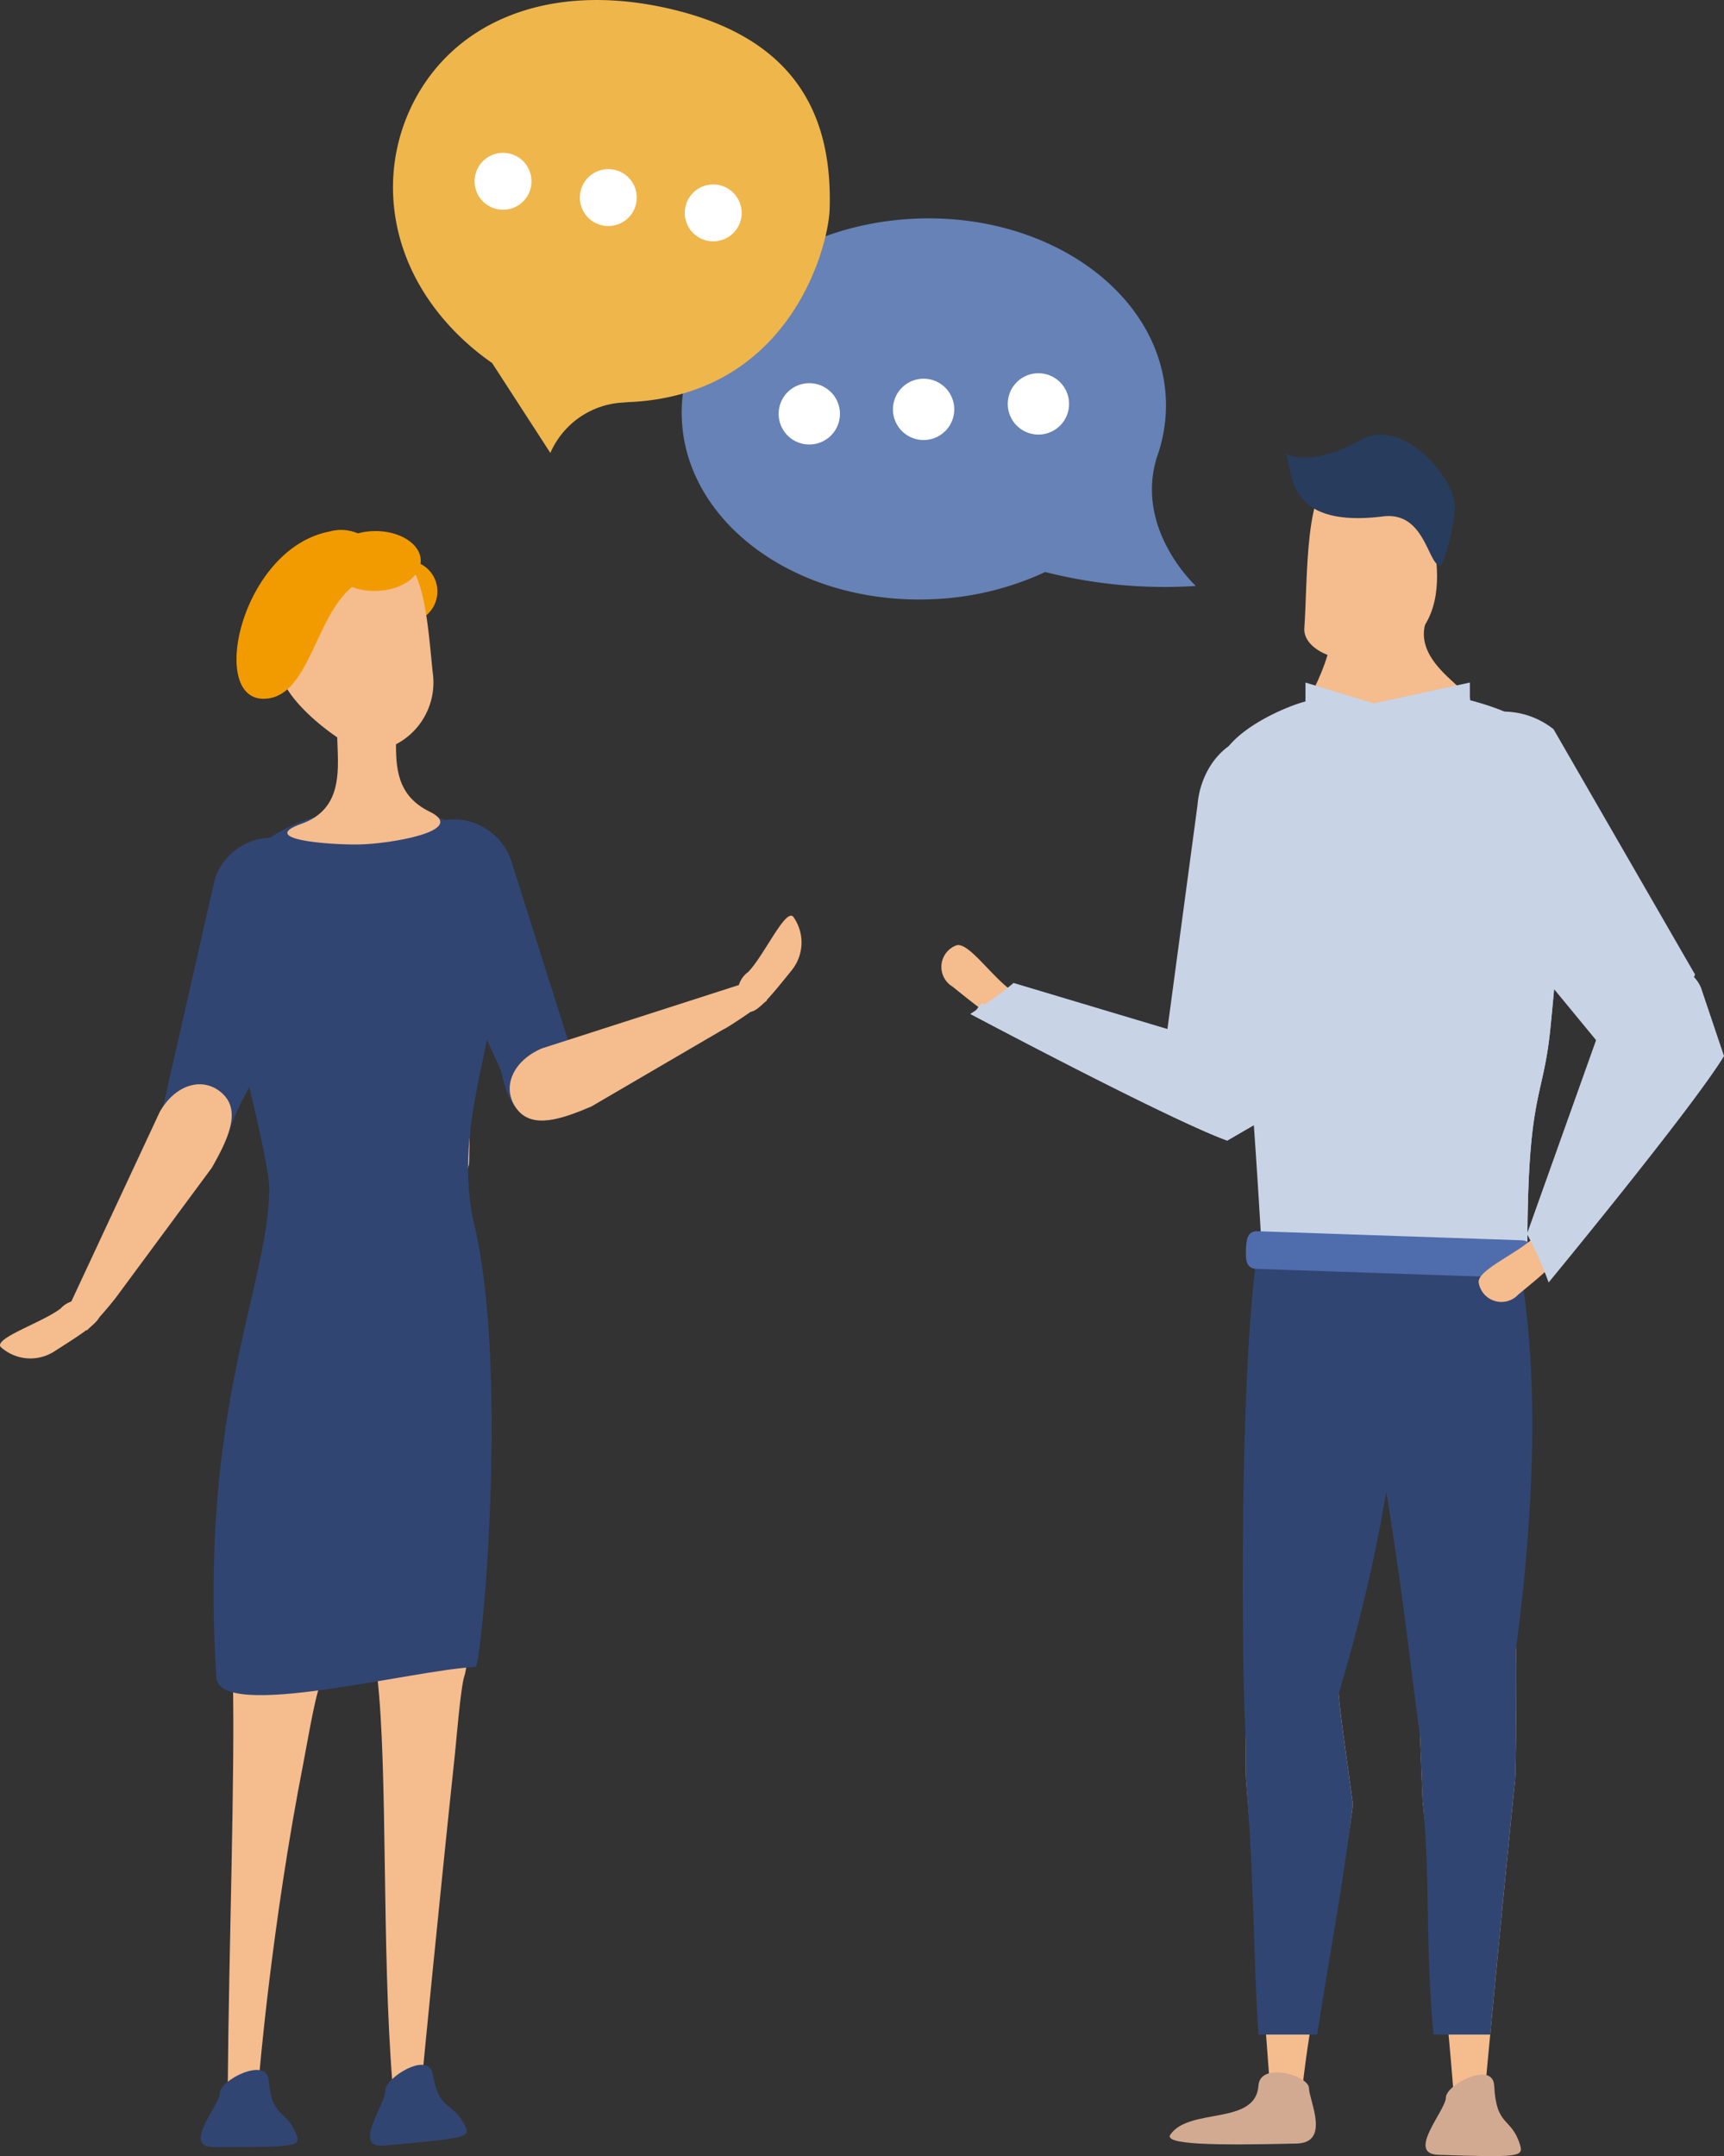 <svg xmlns="http://www.w3.org/2000/svg" xmlns:xlink="http://www.w3.org/1999/xlink" width="84.356" height="105.485" viewBox="0 0 84.356 105.485">
  <rect x="0" y="0" width="84.356" height="105.485" fill="#333333" stroke="none"/>
  <defs>
    <clipPath id="clip-path">
      <rect id="長方形_16419" data-name="長方形 16419" width="84.356" height="105.485" fill="none"/>
    </clipPath>
    <clipPath id="clip-path-3">
      <path id="パス_29573" data-name="パス 29573" d="M37.634,157.691l1.1,6.34c.724,1.6.724,2.3-.061,3.56-.451.725,9.466.621,9.106-.127-.826-1.7.615-3.3.615-4.006l.127-5.767Z" transform="translate(-37.634 -157.691)" fill="none"/>
    </clipPath>
    <linearGradient id="linear-gradient" x1="-0.893" y1="4.439" x2="-0.867" y2="4.439" gradientUnits="objectBoundingBox">
      <stop offset="0" stop-color="#e83e5d"/>
      <stop offset="0.057" stop-color="#e94562"/>
      <stop offset="0.705" stop-color="#f8999d"/>
      <stop offset="1" stop-color="#ffbbb5"/>
    </linearGradient>
    <clipPath id="clip-path-5">
      <rect id="長方形_16410" data-name="長方形 16410" width="19.286" height="19.698" fill="none"/>
    </clipPath>
    <clipPath id="clip-path-6">
      <rect id="長方形_16411" data-name="長方形 16411" width="13.795" height="25.122" fill="none"/>
    </clipPath>
    <clipPath id="clip-path-7">
      <rect id="長方形_16412" data-name="長方形 16412" width="5.154" height="3.476" fill="none"/>
    </clipPath>
    <clipPath id="clip-path-8">
      <rect id="長方形_16413" data-name="長方形 16413" width="3.29" height="3.104" fill="none"/>
    </clipPath>
    <clipPath id="clip-path-9">
      <rect id="長方形_16414" data-name="長方形 16414" width="0.985" height="0.986" fill="none"/>
    </clipPath>
    <clipPath id="clip-path-12">
      <rect id="長方形_16417" data-name="長方形 16417" width="0.985" height="0.985" fill="none"/>
    </clipPath>
  </defs>
  <g id="career-list02__img02" clip-path="url(#clip-path)">
    <g id="グループ_40774" data-name="グループ 40774">
      <g id="グループ_40773" data-name="グループ 40773" clip-path="url(#clip-path)">
        <path id="パス_29572" data-name="パス 29572" d="M35.929,228s-1.539,1.222-1.534.486c.052-6.717.361-15.267.248-20.008-.03-1.279-.358-20.785,3.733-21.3,3.728-.474,2.214-.033,3.254,2.211.871,1.876-2.068,17.985-2.746,19.548-.226.52-.684,3.2-.794,3.761-1.549,7.9-2.16,15.306-2.16,15.306" transform="translate(-23.251 -126.416)" fill="#f5bc8e"/>
      </g>
    </g>
    <g id="グループ_40776" data-name="グループ 40776" transform="translate(12.193 51.09)">
      <g id="グループ_40775" data-name="グループ 40775" clip-path="url(#clip-path-3)">
        <rect id="長方形_16409" data-name="長方形 16409" width="12.661" height="12.454" transform="translate(-1.93 0.363) rotate(-10.649)" fill="url(#linear-gradient)"/>
      </g>
    </g>
    <g id="グループ_40802" data-name="グループ 40802">
      <g id="グループ_40801" data-name="グループ 40801" clip-path="url(#clip-path)">
        <path id="パス_29574" data-name="パス 29574" d="M66.6,136.017c.1.339.443,2.688,1.991,2.167l-.174.022a3.334,3.334,0,0,0,2.017-1.921L67.1,125.75a2.958,2.958,0,0,0-3.745-1.859c-1.548.521-1.163,2.06-.641,3.6Z" transform="translate(-42.089 -83.647)" fill="#314572"/>
        <path id="パス_29575" data-name="パス 29575" d="M114.071,140.947a2.161,2.161,0,0,0,.072-2.632c-.391-.381-1.419,1.91-2.2,2.713a1.211,1.211,0,0,0-.117,1.869c.39.379,1.155-.605,2.247-1.95" transform="translate(-75.336 -93.474)" fill="#f5bc8e"/>
        <path id="パス_29576" data-name="パス 29576" d="M87.412,150.741c.319-.127,2.157-1.425,2.157-1.425-.759-1.02-1.145-.832-1.145-.832l-9.869,3.175c-1.442.613-1.995,1.937-1.236,2.954s2.212.5,3.655-.111Z" transform="translate(-52.039 -100.368)" fill="#f5bc8e"/>
        <path id="パス_29577" data-name="パス 29577" d="M54.076,227s-1.426,1.351-1.486.618c-.539-6.7-.214-15.241-.745-19.953-.142-1.271-4.861-20.5-.831-21.381,3.671-.8,4.113-.4,5.346,1.749,1.032,1.792.284,18.029-.253,19.647-.181.537-.4,3.251-.461,3.816-.85,8-1.57,15.5-1.57,15.5" transform="translate(-33.387 -125.676)" fill="#f5bc8e"/>
        <path id="パス_29578" data-name="パス 29578" d="M56.62,313.068c.054.608-1.667,2.82-.06,2.679,3.969-.351,4.233-.406,3.98-.939-.591-1.258-1.261-.649-1.6-2.572-.2-1.146-2.372.225-2.318.832" transform="translate(-37.771 -210.777)" fill="#314572"/>
        <path id="パス_29579" data-name="パス 29579" d="M45.015,142.489c-.687-2.912-.077-5.763.414-8.082.668-3.16,1.059-5.335,1.059-5.335,0-3.781-.745-6.938-6.163-6.938s-8.058,3.091-8.058,6.871c0,0,2.728,10.037,2.715,11.71-.037,4.785-3.444,10.678-2.59,23.917.139,2.155,9.61-.382,12.68-.515.29-.013,1.652-14.393-.057-21.628" transform="translate(-21.805 -82.564)" fill="#314572"/>
        <path id="パス_29580" data-name="パス 29580" d="M30.708,126.646a2.955,2.955,0,0,0-3.744,1.86l-2.632,11.575a7.619,7.619,0,0,1,3.277.912,12.717,12.717,0,0,1,1-2.22l2.736-8.521c.52-1.547.907-3.085-.641-3.606" transform="translate(-16.449 -85.51)" fill="#314572"/>
        <path id="パス_29581" data-name="パス 29581" d="M2.655,198.871a2.161,2.161,0,0,1-2.622-.22c-.335-.432,2.057-1.2,2.941-1.886a1.211,1.211,0,0,1,1.869.092c.335.431-.73,1.08-2.188,2.014" transform="translate(0 -132.754)" fill="#f5bc8e"/>
        <path id="パス_29582" data-name="パス 29582" d="M12.56,174.2a18.754,18.754,0,0,1-1.391,1.571c-.927-.87-.94-1.038-.94-1.038l4.5-9.646c.769-1.365,2.145-1.766,3.074-.9s.252,2.256-.519,3.62Z" transform="translate(-6.915 -110.683)" fill="#f5bc8e"/>
        <path id="パス_29583" data-name="パス 29583" d="M31.251,313.679c0,.609-1.91,2.662-.3,2.662,3.985,0,4.252-.032,4.048-.585-.479-1.3-1.2-.758-1.369-2.7-.1-1.159-2.383.016-2.383.626" transform="translate(-20.488 -211.296)" fill="#314572"/>
        <path id="パス_29584" data-name="パス 29584" d="M44.082,111.505c-2.147.764,1.317,1.03,2.8,1.011s5.412-.661,3.474-1.608c-3.252-1.589-.046-5.624-3.26-5.583-2.838.035.553,4.912-3.012,6.181" transform="translate(-29.338 -71.201)" fill="#f5bc8e"/>
        <path id="パス_29585" data-name="パス 29585" d="M59.732,86.131A1.515,1.515,0,1,1,58.2,84.656a1.5,1.5,0,0,1,1.533,1.475" transform="translate(-38.332 -57.228)" fill="#f29b00"/>
        <path id="パス_29586" data-name="パス 29586" d="M42.3,88.56c.02,1.614,3.512,4.093,4.29,4.082a3.409,3.409,0,0,0,3.181-3.874c-.294-2.856-.439-6.182-2.626-6.155s-4.883,2.91-4.845,5.947" transform="translate(-28.596 -55.847)" fill="#f5bc8e"/>
        <path id="パス_29587" data-name="パス 29587" d="M42.927,82.281c-3.379.044-3.148,6-5.874,6.031s-1.089-7.335,3.194-8.177a2.1,2.1,0,0,1,2.68,2.146" transform="translate(-24.146 -54.126)" fill="#f29b00"/>
        <path id="パス_29588" data-name="パス 29588" d="M54.22,81.627c.01.81-.981,1.479-2.215,1.494s-2.242-.629-2.252-1.437.983-1.479,2.215-1.494,2.242.629,2.252,1.438" transform="translate(-33.634 -54.209)" fill="#f29b00"/>
        <path id="パス_29589" data-name="パス 29589" d="M190.775,265.631c.622-6.773,2.032-10.457,2.611-15.219.015-.122-.784-5.373-.707-5.8-1.6.7-2.062-4.029-3.6-4.8a8,8,0,0,0-.866,3.5c-.022.574-.1,5.361-.048,5.931.667,8.12,1.22,15.73,1.22,15.73s1.323,1.394,1.392.653" transform="translate(-127.19 -162.116)" fill="#f5bc8e"/>
        <path id="パス_29590" data-name="パス 29590" d="M215.97,265.571c-.492-6.785-1.1-10.546-1.588-15.321-.013-.124-.167-4.495-.235-4.92,1.586.738,2.458-4.793,4.013-5.534a8.016,8.016,0,0,1,.8,3.523c.011.574-.007,5.362-.066,5.931-.822,8.1-1.519,15.7-1.519,15.7s-1.35,1.365-1.4.622" transform="translate(-144.767 -162.106)" fill="#f5bc8e"/>
        <path id="パス_29591" data-name="パス 29591" d="M188.769,261.654h2.868c.7-4.424,1.294-7.5,1.748-11.242.015-.122-.784-5.373-.708-5.8-1.6.7-2.062-4.029-3.6-4.8a8,8,0,0,0-.866,3.5c-.022.574-.1,5.361-.048,5.932.394,4.805.382,9.43.606,12.406" transform="translate(-127.19 -162.116)" fill="#314572"/>
        <path id="パス_29592" data-name="パス 29592" d="M180.4,129.857c-.021.379-1.2-.165-2.824-.311l.174-.022a3.314,3.314,0,0,1-2.412-1.479l1.79-13.334c.135-1.743,1.384-3.424,3.007-3.278l1.96,1.737a3.944,3.944,0,0,1,3.2,3.835Z" transform="translate(-118.534 -75.324)" fill="#c8d3e5"/>
        <path id="パス_29593" data-name="パス 29593" d="M142.7,144.739a1.125,1.125,0,0,1,.173-2c.584-.255,1.773,1.561,2.775,2.232s.548,1.168-.033,1.424-1.537-.553-2.916-1.659" transform="translate(-96.106 -96.479)" fill="#f5bc8e"/>
        <path id="パス_29594" data-name="パス 29594" d="M146.556,149.947a19.455,19.455,0,0,0,2.114-1.515l13.554,4.057c1.938.581,1.079,1.188-.082,1.9l-3.021,1.754c-2.839-1.025-12.564-6.193-12.564-6.193" transform="translate(-99.074 -100.342)" fill="#c8d3e5"/>
        <g id="グループ_40779" data-name="グループ 40779" transform="translate(47.482 36.1)" style="mix-blend-mode: multiply;isolation: isolate">
          <g id="グループ_40778" data-name="グループ 40778">
            <g id="グループ_40777" data-name="グループ 40777" clip-path="url(#clip-path-5)">
              <path id="パス_29595" data-name="パス 29595" d="M158,128.613c1.637-1.531.948-11.646,1-12.956.054-1.453-.029-2.162-.059-3.615a2.3,2.3,0,0,1,1.739-.61l1.96,1.737a3.945,3.945,0,0,1,3.2,3.835l-3.944,10.366.333.1c1.938.582,1.079,1.188-.082,1.9l-3.021,1.754c-2.839-1.025-12.564-6.193-12.564-6.193.5-.308.221-.261.586-.531.292.1,9.778,5.229,10.86,4.216" transform="translate(-146.556 -111.423)" fill="#c8d3e5"/>
            </g>
          </g>
        </g>
        <path id="パス_29596" data-name="パス 29596" d="M192.378,203.07c-.475-.172-4.471,2.533-4.522,2.24-.217-1.276-.468-20.767.877-25.623,1.012-3.649,5.77-1.5,6.253.952,1.77,8.979-2.587,22.083-2.608,22.431" transform="translate(-126.877 -120.152)" fill="#314572"/>
        <path id="パス_29597" data-name="パス 29597" d="M183.47,313.714c.013.618,1.064,2.671-.608,2.711-4.127.1-6.511.047-6.174-.439.938-1.345,4.177-.426,4.311-2.4.081-1.18,2.457-.493,2.471.126" transform="translate(-119.422 -211.555)" fill="#d2aa92"/>
        <path id="パス_29598" data-name="パス 29598" d="M214.911,261.643h2.772c.281-2.97.724-7.592,1.21-12.393.059-.57.076-5.357.065-5.931a8.007,8.007,0,0,0-.8-3.523c-1.555.74-2.426,6.271-4.012,5.534.068.425.222,4.8.235,4.92.385,3.765.11,6.907.528,11.393" transform="translate(-144.767 -162.106)" fill="#314572"/>
        <path id="パス_29599" data-name="パス 29599" d="M216.287,314.4c-.018.645-1.96,2.75-.372,2.8,3.921.131,4.185.105,4-.486-.432-1.393-1.158-.838-1.266-2.9-.063-1.228-2.345-.062-2.363.582" transform="translate(-145.539 -211.779)" fill="#d2aa92"/>
        <path id="パス_29600" data-name="パス 29600" d="M209.453,207.3c-.484-.14-4.363,2.44-4.43,2.152-.291-1.26-1.966-18.547-3.824-18.722-3.533-.332,7.7-8.234,8.325-5.819,2.29,8.843-.07,22.04-.071,22.389" transform="translate(-135.549 -124.692)" fill="#314572"/>
        <path id="パス_29601" data-name="パス 29601" d="M184.135,107.969c.4-1.678,3.566-2.956,4.407-3.105l.223-.038h0a19.2,19.2,0,0,1,6.818-.168v.007c.056.008.11.01.168.022,1.484.328,3.553.987,4.505,2.157,0,0,1.347,1.661.079,14.1-.357,3.5-1.1,3.013-1.122,10.541-1.862.508-12.455-.08-13.024-.242-.9-15.423-2.066-23.209-2.054-23.272" transform="translate(-124.478 -70.589)" fill="#c8d3e5"/>
        <g id="グループ_40782" data-name="グループ 40782" transform="translate(62.606 35.974)" style="mix-blend-mode: multiply;isolation: isolate">
          <g id="グループ_40781" data-name="グループ 40781">
            <g id="グループ_40780" data-name="グループ 40780" clip-path="url(#clip-path-6)">
              <path id="パス_29602" data-name="パス 29602" d="M199.933,134.308c1.815-.294,2.719-2.085,3.221-3.706,1.059-3.419,3.145-8.077.431-10.9-2.461-2.561.116-4.976.158-8.527,1.048.376,2.074-.586,2.666.143,0,0,1.347,1.662.079,14.1-.357,3.5-1.1,3.013-1.123,10.541-1.578.431-9.424.074-12.128-.144,2.25-.3,4.463-1.142,6.7-1.5" transform="translate(-193.238 -111.037)" fill="#c8d3e5"/>
            </g>
          </g>
        </g>
        <path id="パス_29603" data-name="パス 29603" d="M188.161,186.815c-.017.509.009.924.514.941l12.909.443c.506.017.56-.394.577-.9s-.008-.923-.514-.941l-12.908-.443c-.505-.018-.56.395-.577.9" transform="translate(-127.197 -125.679)" fill="#4f6cad"/>
        <path id="パス_29604" data-name="パス 29604" d="M227.192,120.225c.28.256-.888.826-2.026,1.991l.092-.148a7.585,7.585,0,0,1-2.671,1.68l-8.082-9.815a3.152,3.152,0,0,1-.267-4.4l1.093-1.167a3.944,3.944,0,0,1,4.991-.052Z" transform="translate(-144.305 -72.636)" fill="#c8d3e5"/>
        <path id="パス_29605" data-name="パス 29605" d="M225.249,188.677a1.124,1.124,0,0,1-1.922-.57c-.133-.623,1.883-1.426,2.741-2.273s1.254-.3,1.389.318-.849,1.4-2.209,2.525" transform="translate(-150.969 -125.333)" fill="#f5bc8e"/>
        <path id="パス_29606" data-name="パス 29606" d="M231.672,160.647a19.316,19.316,0,0,0-1.061-2.375l4.448-12.469c.957-1.783,3.617-.819,4.079.459l1.115,3.311c-1.572,2.576-8.58,11.073-8.58,11.073" transform="translate(-155.896 -97.905)" fill="#c8d3e5"/>
        <path id="パス_29607" data-name="パス 29607" d="M198.028,91.687c-.8,1.61,2.238,1.1,3.557,1.165s4.831.158,3.691-1.21c-.419-.5-2.308-1.718-1.712-3.368.888-2.464-4.37-3.521-4.494-1.763-.1,1.4.27,2.543-1.043,5.175" transform="translate(-133.78 -57.894)" fill="#f5bc8e"/>
        <path id="パス_29608" data-name="パス 29608" d="M203.426,75.775c.151,1.353.082,3.5-1.93,4.463-2.345,1.122-4.6.09-4.515-1.057.173-2.318-.011-7.262,1.613-7.471,2.78-.356,4.548,1.52,4.832,4.065" transform="translate(-133.16 -48.447)" fill="#f5bc8e"/>
        <path id="パス_29609" data-name="パス 29609" d="M202.5,69.152a9.054,9.054,0,0,1-.68,2.912c-.662,0-.747-2.687-2.847-2.426-4.823.6-4.4-2.256-4.733-3.024-.063-.145,1.013.748,3.633-.711,2.132-1.187,4.626,1.939,4.626,3.249" transform="translate(-131.308 -44.373)" fill="#283c5d"/>
        <g id="グループ_40785" data-name="グループ 40785" transform="translate(66.768 34.138)" style="mix-blend-mode: multiply;isolation: isolate">
          <g id="グループ_40784" data-name="グループ 40784">
            <g id="グループ_40783" data-name="グループ 40783" clip-path="url(#clip-path-7)">
              <path id="パス_29610" data-name="パス 29610" d="M211.238,105.863l-3.663,2.982-1.491-2.358,5.154-1.118Z" transform="translate(-206.083 -105.368)" fill="#c8d3e5"/>
            </g>
          </g>
        </g>
        <g id="グループ_40788" data-name="グループ 40788" transform="translate(63.878 34.138)" style="mix-blend-mode: multiply;isolation: isolate">
          <g id="グループ_40787" data-name="グループ 40787">
            <g id="グループ_40786" data-name="グループ 40786" clip-path="url(#clip-path-8)">
              <path id="パス_29611" data-name="パス 29611" d="M197.162,105.863l1.8,2.609,1.491-1.985-3.29-1.118Z" transform="translate(-197.162 -105.368)" fill="#c8d3e5"/>
            </g>
          </g>
        </g>
        <path id="パス_29612" data-name="パス 29612" d="M211.238,104.306l-3.663,2.237-1.491-2.358,5.154-1.119Z" transform="translate(-139.316 -69.674)" fill="#c8d3e5"/>
        <path id="パス_29613" data-name="パス 29613" d="M197.162,103.934l2.172,2.609,1.491-2.358-3.663-1.118Z" transform="translate(-133.284 -69.674)" fill="#c8d3e5"/>
        <g id="グループ_40791" data-name="グループ 40791" transform="translate(65.903 39.24)" style="mix-blend-mode: multiply;isolation: isolate">
          <g id="グループ_40790" data-name="グループ 40790">
            <g id="グループ_40789" data-name="グループ 40789" clip-path="url(#clip-path-9)">
              <path id="パス_29614" data-name="パス 29614" d="M204.4,121.607a.493.493,0,1,1-.492-.492.493.493,0,0,1,.492.492" transform="translate(-203.412 -121.115)" fill="#c8d3e5"/>
            </g>
          </g>
        </g>
        <g id="グループ_40794" data-name="グループ 40794" transform="translate(65.41 44.118)" style="mix-blend-mode: multiply;isolation: isolate">
          <g id="グループ_40793" data-name="グループ 40793">
            <g id="グループ_40792" data-name="グループ 40792" clip-path="url(#clip-path-9)">
              <path id="パス_29615" data-name="パス 29615" d="M202.877,136.665a.493.493,0,1,1-.493-.493.493.493,0,0,1,.493.493" transform="translate(-201.892 -136.172)" fill="#c8d3e5"/>
            </g>
          </g>
        </g>
        <g id="グループ_40797" data-name="グループ 40797" transform="translate(65.41 49.315)" style="mix-blend-mode: multiply;isolation: isolate">
          <g id="グループ_40796" data-name="グループ 40796">
            <g id="グループ_40795" data-name="グループ 40795" clip-path="url(#clip-path-9)">
              <path id="パス_29616" data-name="パス 29616" d="M202.877,152.708a.493.493,0,1,1-.493-.493.493.493,0,0,1,.493.493" transform="translate(-201.892 -152.215)" fill="#c8d3e5"/>
            </g>
          </g>
        </g>
        <g id="グループ_40800" data-name="グループ 40800" transform="translate(65.41 54.892)" style="mix-blend-mode: multiply;isolation: isolate">
          <g id="グループ_40799" data-name="グループ 40799">
            <g id="グループ_40798" data-name="グループ 40798" clip-path="url(#clip-path-12)">
              <path id="パス_29617" data-name="パス 29617" d="M202.877,169.919a.493.493,0,1,1-.493-.493.493.493,0,0,1,.493.493" transform="translate(-201.892 -169.426)" fill="#c8d3e5"/>
            </g>
          </g>
        </g>
        <path id="パス_29618" data-name="パス 29618" d="M114.434,32.986c6.541-.257,12.006,3.7,12.208,8.846a7.457,7.457,0,0,1-.316,2.454h.006c-.01.028-.019.055-.03.082q-.05.16-.108.318c-1.075,3.534,1.916,6.272,1.916,6.272a23.668,23.668,0,0,1-7.371-.682,14.414,14.414,0,0,1-5.575,1.333c-6.54.257-12.006-3.7-12.207-8.846s4.937-9.519,11.477-9.776" transform="translate(-69.596 -22.291)" fill="#6682b6"/>
        <path id="パス_29619" data-name="パス 29619" d="M155.19,57.808a1.5,1.5,0,1,1-1.558-1.442,1.5,1.5,0,0,1,1.558,1.442" transform="translate(-102.881 -38.104)" fill="#fff"/>
        <path id="パス_29620" data-name="パス 29620" d="M137.849,58.629a1.5,1.5,0,1,1-1.56-1.441,1.5,1.5,0,0,1,1.56,1.441" transform="translate(-91.158 -38.659)" fill="#fff"/>
        <path id="パス_29621" data-name="パス 29621" d="M120.585,59.306a1.5,1.5,0,1,1-1.56-1.442,1.5,1.5,0,0,1,1.56,1.442" transform="translate(-79.487 -39.116)" fill="#fff"/>
        <path id="パス_29622" data-name="パス 29622" d="M70.892,19.673c7.851-.348,9.768-7.545,9.823-9.467.121-4.27-1.4-8.314-7.891-9.792-5.3-1.206-9.609.3-11.867,3.576-2.422,3.518-2.279,8.6,1.6,12.412a12.493,12.493,0,0,0,1.641,1.358l2.85,4.4A4.111,4.111,0,0,1,70.507,19.7c.129-.007.385-.03.385-.03" transform="translate(-40.119 0)" fill="#efb64b"/>
        <path id="パス_29623" data-name="パス 29623" d="M71.692,24.269a1.392,1.392,0,1,0,1.577-1.176,1.391,1.391,0,0,0-1.577,1.176" transform="translate(-48.455 -15.601)" fill="#fff"/>
        <path id="パス_29624" data-name="パス 29624" d="M87.592,26.726a1.392,1.392,0,1,0,1.578-1.175,1.392,1.392,0,0,0-1.578,1.175" transform="translate(-59.204 -17.262)" fill="#fff"/>
        <path id="パス_29625" data-name="パス 29625" d="M103.434,29.043a1.392,1.392,0,1,0,1.579-1.175,1.392,1.392,0,0,0-1.579,1.175" transform="translate(-69.913 -18.829)" fill="#fff"/>
      </g>
    </g>
  </g>
</svg>

